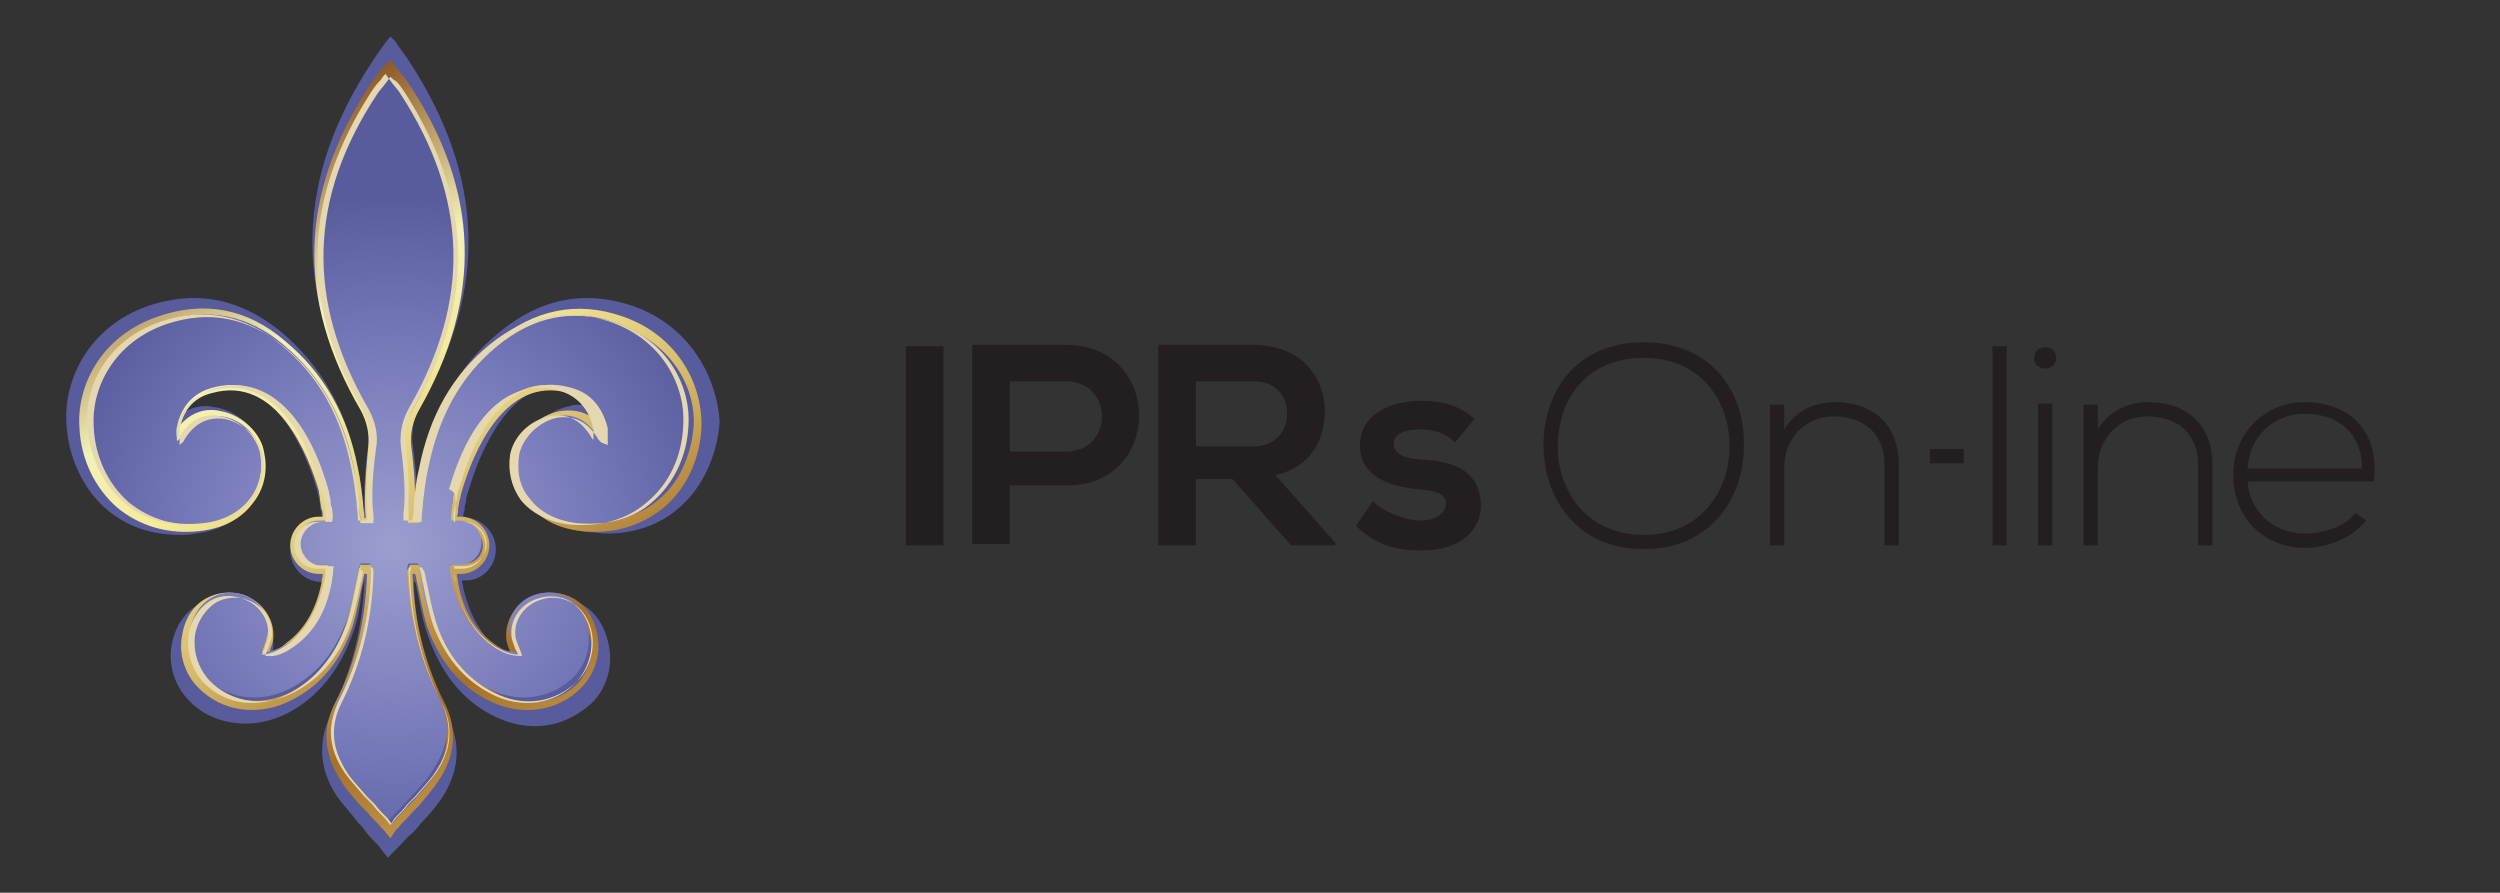 <?xml version="1.0" encoding="utf-8"?>
<!-- Generator: Adobe Illustrator 21.0.0, SVG Export Plug-In . SVG Version: 6.00 Build 0)  -->
<svg version="1.1" id="Layer_1" xmlns="http://www.w3.org/2000/svg" xmlns:xlink="http://www.w3.org/1999/xlink" x="0px" y="0px"
	 viewBox="0 0 192.1 68.6" style="enable-background:new 0 0 192.1 68.6;" xml:space="preserve">
<rect x="0" y="0" width="192.1" height="68.6" fill="#333333" stroke="none"/>
<style type="text/css">
	.st0{fill:#231F20;}
	.st1{fill:#585C9C;}
	.st2{fill:url(#SVGID_1_);}
	.st3{fill:url(#SVGID_2_);}
	.st4{fill:#E5D8B0;}
</style>
<path class="st0" d="M109.1,35.3c-1.4-0.1-2-0.5-2-1.2c0-0.7,0.7-1.1,2-1.1c1,0,1.9,0.2,2.7,1l1.5-1.8c-1.2-1.1-2.5-1.4-4.2-1.4
	c-2,0-4.6,0.9-4.6,3.4c0,2.5,2.4,3.2,4.5,3.4c1.5,0.1,2.1,0.4,2.1,1.1c0,0.8-0.9,1.3-1.9,1.3c-1.2,0-3-0.7-3.7-1.5l-1.3,1.9
	c1.6,1.6,3.3,1.9,5,1.9c3.1,0,4.6-1.6,4.6-3.5C113.7,35.8,111.1,35.4,109.1,35.3z M101.8,31.6c0-2.7-1.9-5.1-5.5-5.1
	c-2.4,0-4.9,0-7.3,0v15.4h2.9v-5.1h2.8l4.5,5.1h3.4v-0.2l-4.6-5.2C100.8,35.9,101.8,33.7,101.8,31.6z M91.9,34.2v-4.9h4.4
	c1.8,0,2.6,1.2,2.6,2.5c0,1.2-0.8,2.5-2.6,2.5H91.9z M69.6,41.9h2.9V26.6h-2.9V41.9z M81.9,26.5c-2.4,0-4.8,0-7.2,0v15.3h2.9v-4.5
	h4.3C89.4,37.4,89.4,26.5,81.9,26.5z M81.9,34.7h-4.3v-5.4h4.3C85.6,29.3,85.6,34.7,81.9,34.7z M153.1,41.9h1.1V26.6h-1.1V41.9z
	 M165.1,30.9c-1.5,0-3,0.6-3.9,2.1v-1.9h-1.1v10.8h1.1v-6c0-2.2,1.6-3.9,3.8-3.9c2.3,0,3.9,1.3,3.9,3.7v6.2h1.1v-6.2
	C170,32.6,168,30.9,165.1,30.9z M177.1,30.9c-3,0-5.5,2.3-5.5,5.6c0,3.4,2.5,5.6,5.5,5.6c1.7,0,3.6-0.7,4.7-2.1l-0.8-0.6
	c-0.8,1.1-2.5,1.6-3.9,1.6c-2.2,0-4.2-1.5-4.4-4h9.7C182.9,32.8,180.2,30.9,177.1,30.9z M172.7,36c0.2-2.7,2.2-4.2,4.4-4.2
	c2.6,0,4.4,1.5,4.4,4.2H172.7z M126.3,26.3c-5.2,0-7.7,3.8-7.7,7.9c0,4.1,2.6,8,7.7,8c5.1,0,7.7-3.9,7.7-7.9
	C134.1,30.1,131.5,26.3,126.3,26.3z M126.3,41.1c-4.4,0-6.6-3.4-6.6-6.8c0-3.6,2.2-6.8,6.6-6.8c4.4,0,6.6,3.3,6.6,6.8
	C132.9,37.7,130.7,41.1,126.3,41.1z M156.3,27.5c0,1.1,1.7,1.1,1.7,0C158,26.4,156.3,26.4,156.3,27.5z M141,30.9
	c-1.5,0-3,0.6-3.9,2.1v-1.9h-1.1v10.8h1.1v-6c0-2.2,1.6-3.9,3.8-3.9c2.3,0,3.9,1.3,3.9,3.7v6.2h1.1v-6.2
	C145.9,32.6,143.9,30.9,141,30.9z M148.3,35.6h2.6v-1.1h-2.6V35.6z M156.6,41.9h1.1V31h-1.1V41.9z"/>
<g>
	<path class="st1" d="M48.6,23.5c-1.2-0.4-2.4-0.6-3.5-0.6c-2.4,0-4.6,0.9-6.7,2.6c-3.1,2.5-5,5.9-5.9,10.4
		c-0.2,0.9-0.3,1.9-0.4,2.8c0,0.3-0.1,0.5-0.1,0.8c0.1-0.9,0.1-2.5-0.3-5.4c-0.1-1,0.1-2,0.6-2.9c5.2-9,4.9-17.6-0.8-26.4
		c-0.3-0.5-1.1-1.5-1.1-1.6L30,2.8l-0.4,0.5c0,0-0.8,1.1-1.1,1.6c-5.7,8.7-6,17.4-0.8,26.4c0.5,0.9,0.7,1.9,0.6,2.9
		C27.9,37,28,38.6,28,39.5c0-0.3-0.1-0.5-0.1-0.8c-0.1-0.9-0.2-1.9-0.4-2.8c-0.9-4.4-2.8-7.8-5.9-10.4c-2.1-1.7-4.3-2.6-6.7-2.6
		c-1.1,0-2.3,0.2-3.5,0.6c-4.6,1.6-6.5,5.7-6.3,9c0.2,4.1,3,8.6,8.7,8.6c0.4,0,0.8,0,1.2-0.1c1.8-0.2,3.3-1,4.2-2.2
		c0.9-1.1,1.2-2.6,0.9-4.1c-0.3-1.7-1.8-3.1-3.5-3.4c-0.2,0-0.5-0.1-0.7-0.1c-0.9,0-1.7,0.3-2.4,1c0.4-1.2,1.2-2,2.4-2.3
		c0.5-0.1,1-0.2,1.5-0.2c4.2,0,6.3,5.6,7,8.1c0.1,0.3,0.1,0.6,0.2,0.9c0,0.2,0,0.5,0.1,0.6c0,0.2,0,0.4,0.1,0.6h-0.2
		c-1.3,0-2.3,1.1-2.3,2.4c0,1.3,1.1,2.4,2.3,2.4h0.3c0,0.2-0.1,0.4-0.1,0.6c-0.4,2.2-1.3,3.8-2.8,4.8c-0.5,0.3-0.9,0.6-1.3,0.7
		c0.1-0.3,0.2-0.7,0.3-1c0.1-1.5-0.9-3-2.4-3.5C17.9,46,17.4,46,17,46c-1.9,0-3.4,1.4-3.8,3.5c-0.3,1.5,0.2,3.2,1.3,4.3
		c1.1,1.2,2.7,1.8,4.4,1.8c1.1,0,2.2-0.3,3.2-0.8c2.3-1.2,4-3.3,5-6.1c0.4-1.1,0.6-2.2,0.7-3.3c0.1-0.3,0.1-0.6,0.2-0.9H28
		c-0.1,3.7-1,7.1-2.5,10.2c-1.1,2.2-1,4.4,0.4,6.5c0.5,0.7,1.1,1.3,1.6,2c0.2,0.2,0.4,0.4,0.6,0.7c0.3,0.4,0.7,0.8,1,1.1l0.3,0.4
		l0.4,0.5l0.4-0.4l0.4-0.4c0.4-0.4,0.7-0.8,1.1-1.1c0.2-0.2,0.4-0.4,0.6-0.7c0.6-0.6,1.1-1.2,1.6-1.9c1.4-2.1,1.6-4.3,0.4-6.5
		c-1.5-3.1-2.4-6.5-2.5-10.2h0.1c0.1,0.3,0.1,0.6,0.2,0.9c0.2,1.1,0.4,2.2,0.8,3.3c1,2.8,2.6,4.9,5,6.1c1,0.5,2.1,0.8,3.2,0.8
		c1.7,0,3.2-0.7,4.4-1.8c1.1-1.1,1.6-2.8,1.3-4.3C46.4,47.4,44.9,46,43,46c-0.4,0-0.8,0.1-1.2,0.2c-1.5,0.5-2.5,2-2.4,3.5
		c0,0.4,0.1,0.7,0.3,1c-0.4-0.1-0.8-0.3-1.3-0.7c-1.4-1.1-2.3-2.7-2.8-4.8c0-0.2-0.1-0.4-0.1-0.6h0.3c1.3,0,2.3-1.1,2.3-2.4
		c0-1.3-1.1-2.4-2.3-2.4h-0.2c0-0.2,0-0.4,0.1-0.6c0-0.2,0-0.4,0.1-0.6c0-0.3,0.1-0.6,0.2-0.9c0.7-2.4,2.8-8.1,7-8.1
		c0.5,0,1,0.1,1.5,0.2c1.2,0.3,2,1.1,2.4,2.3c-0.7-0.7-1.5-1-2.4-1c-0.2,0-0.5,0-0.7,0.1c-1.7,0.3-3.2,1.8-3.5,3.4
		c-0.3,1.5,0,3,0.9,4.1c0.9,1.3,2.4,2.1,4.2,2.2c0.4,0,0.8,0.1,1.2,0.1c5.6,0,8.4-4.4,8.7-8.6C55.1,29.2,53.2,25.1,48.6,23.5z"/>
	<linearGradient id="SVGID_1_" gradientUnits="userSpaceOnUse" x1="-2.711" y1="-19.238" x2="57.693" y2="79.403">
		<stop  offset="0.172" style="stop-color:#DBA73C"/>
		<stop  offset="0.323" style="stop-color:#8E5824"/>
		<stop  offset="0.443" style="stop-color:#F2F2B8"/>
		<stop  offset="0.506" style="stop-color:#F5EB98"/>
		<stop  offset="0.609" style="stop-color:#D4B667"/>
		<stop  offset="0.702" style="stop-color:#A67029"/>
		<stop  offset="0.812" style="stop-color:#CFAA5B"/>
		<stop  offset="1" style="stop-color:#DFC67D"/>
	</linearGradient>
	<path class="st2" d="M30,64.4l-0.5-0.6l-0.2-0.2c-0.3-0.4-0.7-0.7-1-1.1c-0.2-0.2-0.4-0.4-0.6-0.6c-0.5-0.6-1.1-1.2-1.5-1.9
		c-1.3-2-1.5-4-0.4-6.1c1.5-2.9,2.3-6.2,2.4-9.8H28c-0.1,0.3-0.1,0.6-0.2,0.9c-0.2,1-0.4,2.1-0.7,3.1c-0.9,2.7-2.5,4.6-4.7,5.7
		c-2.5,1.3-5.4,0.9-7.2-1c-1-1-1.5-2.6-1.2-4c0.2-1.3,0.9-2.3,1.8-2.8c0.9-0.5,1.9-0.6,2.9-0.3c1.4,0.5,2.4,1.8,2.3,3.3
		c0,0.4-0.2,0.7-0.3,1.1c0.4-0.1,0.9-0.3,1.3-0.7c1.4-1,2.3-2.6,2.7-4.6c0-0.2,0.1-0.4,0.1-0.7h-0.3c-1.2,0-2.2-1-2.2-2.2
		c0-1.2,1-2.2,2.2-2.2h0.3c0-0.2,0-0.4-0.1-0.6l-0.1-0.6c0-0.3-0.1-0.6-0.1-0.8c-0.8-2.7-3.2-8.9-8.2-7.5c-1.3,0.3-2.1,1.2-2.4,2.4
		c0.8-0.9,1.9-1.3,3.1-1c1.6,0.3,3.1,1.7,3.3,3.2c0.3,1.4,0,2.8-0.9,3.9c-0.9,1.2-2.3,1.9-4,2.1c-2.5,0.3-4.7-0.4-6.4-1.8
		c-1.7-1.5-2.8-3.7-2.9-6.2c-0.2-3.1,1.6-7,6.1-8.5c3.5-1.2,6.8-0.6,9.7,1.9c2.9,2.4,4.8,5.6,5.6,9.8c0.2,0.9,0.3,1.8,0.4,2.7
		c0,0.4,0.1,0.7,0.1,1.1h0.1c0,0,0-0.1,0-0.1c-0.1-0.8-0.1-2.3,0.2-5.4c0.1-0.9-0.1-1.9-0.6-2.8c-5-8.6-4.7-16.7,0.8-25.1
		c0.2-0.3,0.5-0.6,0.7-1L30,4.6l0.7,0.9c0.2,0.3,0.5,0.6,0.7,0.9c5.5,8.3,5.7,16.5,0.8,25.1c-0.5,0.9-0.7,1.8-0.6,2.8
		c0.4,3,0.3,4.6,0.2,5.4c0,0,0,0.1,0,0.1H32c0-0.4,0.1-0.7,0.1-1.1c0.1-0.9,0.2-1.8,0.4-2.7c0.8-4.2,2.7-7.4,5.6-9.8
		c3-2.4,6.2-3.1,9.7-1.9l0,0c4.4,1.5,6.2,5.4,6.1,8.5c-0.1,2.5-1.2,4.8-2.9,6.2c-1.7,1.4-3.9,2.1-6.4,1.8c-1.7-0.2-3.1-0.9-4-2.1
		c-0.8-1.1-1.1-2.5-0.9-3.9c0.3-1.6,1.7-2.9,3.3-3.2c1.2-0.2,2.3,0.1,3.1,1c-0.3-1.3-1.1-2.1-2.4-2.4c-5-1.4-7.4,4.8-8.2,7.5
		c-0.1,0.3-0.1,0.5-0.2,0.8l-0.1,0.6c0,0.2,0,0.4-0.1,0.6h0.3c1.2,0,2.2,1,2.2,2.2c0,1.2-1,2.2-2.2,2.2h-0.3c0,0.2,0.1,0.4,0.1,0.7
		c0.4,2.1,1.3,3.6,2.7,4.6c0.5,0.4,0.9,0.6,1.3,0.7c-0.1-0.3-0.3-0.7-0.3-1.1c-0.1-1.4,0.8-2.8,2.3-3.3c1-0.3,2-0.2,2.9,0.3
		c1,0.6,1.6,1.6,1.8,2.8c0.3,1.4-0.2,3-1.2,4c-1.8,1.9-4.7,2.3-7.2,1c-2.2-1.1-3.8-3.1-4.7-5.7c-0.3-1-0.5-2.1-0.7-3.1
		c-0.1-0.3-0.1-0.6-0.2-0.9h-0.2c0.1,3.5,0.9,6.8,2.4,9.8c1.1,2.1,0.9,4.1-0.4,6.1c-0.5,0.7-1,1.3-1.5,1.9c-0.2,0.2-0.4,0.4-0.6,0.6
		c-0.3,0.4-0.7,0.7-1,1.1l-0.2,0.2L30,64.4z M27.5,43.4h1.2l0.1,0.2c0.1,0.1,0.2,0.3,0.2,0.6c-0.1,3.7-0.9,7.1-2.5,10.2
		c-0.9,1.8-0.8,3.6,0.4,5.3c0.4,0.6,1,1.2,1.5,1.8c0.2,0.2,0.4,0.4,0.6,0.6c0.3,0.4,0.7,0.7,1,1.1l0.1,0.1l0.1-0.1
		c0.3-0.4,0.7-0.7,1-1.1c0.2-0.2,0.4-0.4,0.6-0.6c0.5-0.6,1-1.1,1.5-1.8c1.2-1.7,1.3-3.5,0.4-5.3c-1.6-3.1-2.4-6.5-2.5-10.2
		c0-0.2,0.1-0.4,0.2-0.6l0.1-0.2h1.2l0.1,0.2c0.1,0.1,0.2,0.3,0.2,0.5c0.1,0.3,0.1,0.6,0.2,0.9c0.2,1,0.4,2,0.7,3
		c0.8,2.5,2.3,4.2,4.3,5.3c2.2,1.1,4.6,0.8,6.2-0.8c0.8-0.9,1.2-2.1,1-3.3c-0.2-1-0.7-1.8-1.4-2.2c-0.7-0.4-1.4-0.5-2.2-0.2
		C40.5,47,39.8,48,39.9,49c0,0.3,0.2,0.6,0.3,1c0.1,0.2,0.1,0.3,0.2,0.5l0.2,0.5l-0.5,0c-0.8,0-1.6-0.2-2.5-0.9
		c-1.6-1.2-2.5-2.8-3-5.1c-0.1-0.3-0.1-0.6-0.1-0.9l0-0.2c0-0.2,0-0.4,0.2-0.5l0.1-0.1h0.9c0.8,0,1.4-0.6,1.4-1.4
		c0-0.7-0.6-1.4-1.4-1.4h-0.9l-0.1-0.3c-0.1-0.3-0.1-0.6,0-1.2l0.1-0.6c0-0.4,0.1-0.7,0.2-1c1.8-6.3,5.1-9.2,9.2-8.1
		c1.7,0.5,2.7,1.6,3.1,3.4c0.1,0.3,0,0.5,0,0.8c0,0.1,0,0.2,0,0.4v1l-0.8-0.7c-0.1-0.1-0.1-0.1-0.2-0.2c-0.7-1.2-1.7-1.7-2.9-1.5
		c-1.3,0.2-2.4,1.3-2.7,2.5c-0.2,1.2,0,2.3,0.7,3.2c0.8,1,2,1.6,3.4,1.8c2.3,0.2,4.3-0.3,5.8-1.6c1.6-1.3,2.5-3.4,2.7-5.6
		c0.2-2.8-1.5-6.3-5.5-7.7l0,0c-3.2-1.1-6.2-0.5-8.9,1.7c-2.8,2.3-4.5,5.4-5.3,9.4c-0.2,0.9-0.3,1.8-0.4,2.6c0,0.4-0.1,0.8-0.1,1.2
		l-0.1,0.6h-1.7l0-0.4c0-0.1,0-0.3,0-0.6c0.1-0.8,0.1-2.3-0.2-5.2c-0.1-1.1,0.1-2.3,0.7-3.3C36.3,22.9,36,15,30.7,7
		c-0.2-0.3-0.4-0.6-0.7-0.9L30,6L30,6.1c-0.2,0.3-0.5,0.6-0.7,0.9c-5.3,8-5.5,15.9-0.7,24.2c0.6,1,0.8,2.2,0.7,3.3
		c-0.4,3-0.3,4.4-0.2,5.2c0,0.3,0,0.5,0,0.6l0,0.4h-1.7L27.3,40c-0.1-0.4-0.1-0.8-0.1-1.2c-0.1-0.9-0.2-1.8-0.4-2.6
		c-0.8-4-2.5-7.1-5.3-9.4c-2.7-2.2-5.7-2.8-8.9-1.7c-4,1.4-5.7,4.8-5.5,7.7c0.1,2.3,1.1,4.3,2.7,5.6c1.5,1.3,3.5,1.8,5.8,1.6
		c1.5-0.2,2.7-0.8,3.4-1.8c0.7-0.9,0.9-2,0.7-3.2c-0.2-1.2-1.4-2.3-2.7-2.5c-1.2-0.2-2.2,0.3-2.9,1.5c0,0.1-0.1,0.1-0.2,0.2L13,34.9
		v-1c0-0.1,0-0.3,0-0.4c0-0.3,0-0.5,0-0.8c0.4-1.7,1.4-2.9,3.1-3.4c4-1.1,7.4,1.8,9.2,8.1c0.1,0.3,0.1,0.6,0.2,1l0.1,0.6
		c0.1,0.6,0.1,1,0,1.3l-0.1,0.3h-0.9c-0.8,0-1.4,0.6-1.4,1.4c0,0.8,0.6,1.4,1.4,1.4l0.8,0l0.2,0.1c0.1,0.1,0.2,0.3,0.2,0.5l0,0.2
		c0,0.3-0.1,0.6-0.1,0.9c-0.4,2.3-1.4,4-3,5.1c-0.9,0.6-1.7,0.9-2.5,0.9l-0.5,0l0.2-0.5c0.1-0.2,0.1-0.4,0.2-0.5
		c0.1-0.3,0.3-0.7,0.3-1c0.1-1-0.6-2-1.7-2.4c-0.8-0.3-1.5-0.2-2.2,0.2c-0.7,0.4-1.3,1.2-1.4,2.2c-0.2,1.2,0.2,2.4,1,3.3
		c1.6,1.6,4,1.9,6.2,0.8c2-1,3.5-2.8,4.3-5.3c0.3-1,0.5-2,0.7-3c0.1-0.3,0.1-0.6,0.2-0.9c0-0.2,0.1-0.4,0.2-0.5L27.5,43.4z
		 M35.2,43.8L35.2,43.8C35.2,43.8,35.2,43.8,35.2,43.8z M30.4,5.1L30.4,5.1L30.4,5.1z"/>
	<g>
		
			<radialGradient id="SVGID_2_" cx="-220.167" cy="-303.964" r="80.482" gradientTransform="matrix(0.471 0 0 0.471 133.91 185.175)" gradientUnits="userSpaceOnUse">
			<stop  offset="0" style="stop-color:#9B9ECE"/>
			<stop  offset="0.423" style="stop-color:#7578B8"/>
			<stop  offset="0.715" style="stop-color:#585C9C"/>
		</radialGradient>
		<path class="st3" d="M47.3,24.8c-3.4-1.2-6.4-0.5-9.2,1.8c-3,2.5-4.6,5.7-5.4,9.5c-0.2,1.3-0.4,2.5-0.5,3.8c0,0.1,0,0.2,0,0.3
			h-0.9c0-0.5,0.3-1.9-0.2-5.7c-0.1-1,0.1-2.1,0.6-3c5.1-8.9,4.1-16.8-0.7-24.2c-0.3-0.5-0.7-0.9-1-1.4c0,0-0.1-0.1-0.1-0.1
			S30,5.8,29.9,5.8c-0.3,0.5-0.7,0.9-1,1.4c-4.9,7.4-5.9,15.4-0.7,24.2c0.5,0.9,0.8,1.9,0.6,3c-0.5,3.9-0.2,5.2-0.2,5.7h-0.9
			c0-0.1,0-0.2,0-0.3c-0.2-1.3-0.3-2.5-0.5-3.8c-0.7-3.7-2.4-7-5.4-9.5c-2.7-2.3-5.8-2.9-9.2-1.8c-3.9,1.3-5.8,4.9-5.7,8
			c0.2,4.3,3.4,8.1,8.7,7.5c3-0.3,4.9-2.6,4.4-5.4c-0.2-1.4-1.5-2.6-2.9-2.8c-1.4-0.2-2.5,0.3-3.3,1.7c0,0-0.1,0.1-0.2,0.2
			c0-0.4-0.1-0.7,0-1.1c0.3-1.5,1.2-2.6,2.7-3c4.2-1.2,7.1,2.7,8.5,7.7c0.1,0.3,0.1,0.6,0.2,0.9c0.1,0.9,0.2,1.4,0.1,1.6h-0.6
			c-1,0-1.7,0.8-1.7,1.7c0,1,0.8,1.7,1.7,1.7h0.6c0,0,0,0,0,0c0,0,0,0,0,0h0.1c0,0,0,0.1,0,0.1c0,0.3-0.1,0.7-0.1,1
			c-0.4,1.9-1.2,3.6-2.8,4.8c-0.7,0.5-1.4,0.8-2.2,0.8c0.2-0.5,0.4-1,0.5-1.6c0.1-1.2-0.7-2.4-1.9-2.8c-1.8-0.6-3.7,0.5-4.1,2.7
			c-0.2,1.3,0.2,2.7,1.1,3.6c1.7,1.7,4.3,2.1,6.6,0.9c2.3-1.2,3.6-3.1,4.4-5.4c0.4-1.3,0.6-2.6,0.9-3.9c0-0.1,0.1-0.2,0.1-0.3h0.7
			c0.1,0.1,0.1,0.2,0.1,0.4c-0.1,3.5-0.8,6.8-2.4,9.8c-1,2-0.8,3.8,0.4,5.6c0.6,0.9,1.3,1.6,2,2.4c0.4,0.5,0.9,0.9,1.3,1.4l0.1,0.1
			l0.1-0.1c0.4-0.5,0.9-0.9,1.3-1.4c0.7-0.8,1.5-1.5,2-2.4c1.2-1.8,1.4-3.6,0.4-5.6c-1.6-3.1-2.3-6.4-2.4-9.8c0-0.1,0-0.2,0.1-0.4
			h0.7c0.1,0.1,0.1,0.2,0.1,0.3c0.2,1.3,0.4,2.7,0.9,3.9c0.8,2.3,2.2,4.3,4.4,5.4c2.3,1.2,4.9,0.8,6.6-0.9c0.9-0.9,1.3-2.3,1.1-3.6
			c-0.4-2.3-2.3-3.3-4.1-2.7c-1.2,0.4-2.1,1.5-1.9,2.8c0,0.5,0.3,1,0.5,1.6c-0.8,0-1.5-0.3-2.2-0.8c-1.6-1.2-2.4-2.9-2.8-4.8
			c-0.1-0.3-0.1-0.7-0.1-1c0,0,0-0.1,0-0.1h0.1c0,0,0,0,0,0c0,0,0,0,0,0h0.6c1,0,1.7-0.8,1.7-1.7c0-1-0.8-1.7-1.7-1.7h-0.6
			c-0.1-0.3,0-0.7,0.1-1.6c0-0.3,0.1-0.6,0.2-0.9c1.4-5,4.3-8.9,8.5-7.7c1.5,0.4,2.4,1.5,2.7,3c0.1,0.3,0,0.6,0,1.1
			c-0.1-0.1-0.2-0.1-0.2-0.2c-0.8-1.4-1.9-2-3.3-1.7c-1.4,0.3-2.7,1.5-2.9,2.8c-0.5,2.8,1.4,5.1,4.4,5.4c5.3,0.6,8.5-3.2,8.7-7.5
			C53.2,29.7,51.3,26.2,47.3,24.8z"/>
		<path class="st4" d="M30,63.4l-0.4-0.5c-0.3-0.3-0.7-0.7-1-1.1c-0.2-0.2-0.4-0.4-0.6-0.6c-0.5-0.6-1-1.1-1.5-1.8
			c-1.3-1.9-1.4-3.7-0.4-5.7c1.5-3,2.3-6.3,2.4-9.8c0-0.1,0-0.2-0.1-0.3h-0.7c-0.1,0.1-0.1,0.2-0.1,0.3c-0.1,0.3-0.1,0.6-0.2,0.9
			c-0.2,1-0.4,2-0.7,3c-0.9,2.5-2.4,4.4-4.5,5.5c-2.3,1.2-4.9,0.9-6.6-0.9c-0.9-1-1.3-2.4-1.1-3.7c0.2-1.1,0.8-2,1.6-2.5
			c0.8-0.5,1.7-0.5,2.5-0.2c1.3,0.4,2.1,1.6,2,2.8c0,0.4-0.2,0.7-0.3,1.1c-0.1,0.1-0.1,0.3-0.2,0.4c0,0,0,0,0,0c0.6,0,1.3-0.3,2-0.8
			c1.4-1.1,2.3-2.6,2.8-4.8c0.1-0.3,0.1-0.5,0.1-0.8l0-0.2c0,0,0,0,0,0l0,0l0,0l0,0c0,0,0,0,0,0h-0.6c-1,0-1.8-0.8-1.8-1.8
			c0-1,0.8-1.8,1.8-1.8h0.6c0-0.2,0-0.5,0-1c0-0.2,0-0.4-0.1-0.6c0-0.3-0.1-0.6-0.2-0.9c-2.4-8.3-6.7-8.1-8.4-7.6
			c-1.4,0.4-2.4,1.4-2.7,3c0,0.2,0,0.4,0,0.6c0,0.1,0,0.2,0,0.2c0,0,0,0,0,0c0,0,0.1-0.1,0.1-0.1c0.8-1.4,1.9-2,3.3-1.7
			c1.5,0.3,2.7,1.5,3,2.9c0.2,1.3,0,2.6-0.8,3.5c-0.8,1.1-2.1,1.8-3.7,1.9c-2.4,0.2-4.4-0.3-6-1.7c-1.6-1.4-2.6-3.5-2.8-5.9
			c-0.2-3,1.5-6.6,5.7-8c3.3-1.1,6.4-0.5,9.2,1.8c2.8,2.3,4.6,5.4,5.4,9.5c0.2,0.9,0.3,1.8,0.4,2.6c0,0.4,0.1,0.8,0.1,1.2
			c0,0.1,0,0.1,0,0.2l0,0h0.7c0-0.1,0-0.3,0-0.5c0-0.8-0.1-2.3,0.2-5.2c0.1-1-0.1-2-0.6-2.9c-4.8-8.3-4.5-16.2,0.7-24.3
			c0.2-0.3,0.4-0.6,0.7-0.9c0.1-0.1,0.2-0.3,0.3-0.4l0,0c0,0,0.1-0.1,0.1-0.1s0.1,0,0.1,0.1h0l0,0c0.1,0.1,0.2,0.3,0.3,0.4
			c0.2,0.3,0.5,0.6,0.7,0.9c5.3,8.1,5.5,16,0.7,24.3c-0.5,0.9-0.7,1.9-0.6,2.9c0.4,3,0.3,4.4,0.2,5.2c0,0.2,0,0.3,0,0.5h0.7l0,0
			c0-0.1,0-0.1,0-0.2c0.1-0.4,0.1-0.8,0.1-1.2c0.1-0.9,0.2-1.8,0.4-2.6c0.8-4.1,2.6-7.2,5.4-9.5c2.8-2.3,5.9-2.9,9.2-1.8l0,0
			c4.2,1.4,5.9,5.1,5.7,8c-0.1,2.4-1.1,4.5-2.8,5.9c-1.6,1.4-3.7,1.9-6,1.7c-1.6-0.2-2.9-0.9-3.7-1.9c-0.7-1-1-2.2-0.8-3.5
			c0.3-1.4,1.5-2.6,3-2.9c1.4-0.3,2.5,0.3,3.3,1.7c0,0,0,0,0.1,0.1c0,0,0,0,0,0c0-0.1,0-0.2,0-0.2c0-0.2,0-0.5,0-0.6
			c-0.3-1.5-1.2-2.6-2.7-3c-1.7-0.5-6-0.7-8.4,7.6C35,37.8,35,38.1,35,38.5c0,0.2,0,0.4-0.1,0.6c-0.1,0.5-0.1,0.8,0,1h0.6
			c1,0,1.8,0.8,1.8,1.8c0,1-0.8,1.8-1.8,1.8l-0.6,0l0,0l0,0c0,0,0,0,0,0h0c0,0,0,0,0,0l0,0.2c0,0.3,0.1,0.5,0.1,0.8
			c0.4,2.1,1.3,3.7,2.8,4.8c0.7,0.5,1.4,0.8,2,0.8c0,0,0,0,0,0c0-0.1-0.1-0.3-0.2-0.4c-0.1-0.4-0.3-0.7-0.3-1.1
			c-0.1-1.2,0.7-2.4,2-2.8c0.9-0.3,1.8-0.2,2.5,0.2c0.8,0.5,1.4,1.4,1.6,2.5c0.2,1.3-0.2,2.7-1.1,3.7c-1.7,1.8-4.3,2.1-6.6,0.9
			c-2.1-1.1-3.6-2.9-4.5-5.5c-0.3-1-0.5-2-0.7-3c-0.1-0.3-0.1-0.6-0.2-0.9c0-0.1-0.1-0.2-0.1-0.3h-0.7c-0.1,0.1-0.1,0.2-0.1,0.3
			c0.1,3.6,0.9,6.9,2.4,9.8c1,2,0.9,3.8-0.4,5.7c-0.4,0.6-1,1.2-1.5,1.8c-0.2,0.2-0.4,0.4-0.6,0.6c-0.3,0.4-0.6,0.7-1,1.1L30,63.4z
			 M27.8,43.6h0.8l0,0c0.1,0.1,0.1,0.3,0.1,0.4c-0.1,3.6-0.9,6.9-2.4,9.9c-1,1.9-0.8,3.7,0.4,5.5c0.4,0.6,1,1.2,1.5,1.8
			c0.2,0.2,0.4,0.4,0.6,0.6c0.3,0.4,0.6,0.7,1,1.1l0.3,0.4l0.3-0.4c0.3-0.3,0.7-0.7,1-1.1c0.2-0.2,0.4-0.4,0.6-0.6
			c0.5-0.6,1-1.1,1.5-1.8c1.2-1.8,1.4-3.6,0.4-5.5c-1.5-3-2.3-6.3-2.4-9.9c0-0.1,0.1-0.3,0.1-0.4l0,0h0.8l0,0
			c0.1,0.1,0.1,0.2,0.2,0.3c0.1,0.3,0.1,0.6,0.2,0.9c0.2,1,0.4,2,0.7,3c0.8,2.5,2.3,4.3,4.4,5.4c2.3,1.2,4.8,0.8,6.5-0.9
			c0.9-0.9,1.3-2.3,1.1-3.6c-0.2-1.1-0.8-2-1.6-2.4c-0.7-0.4-1.6-0.5-2.4-0.2c-1.2,0.4-2,1.5-1.9,2.7c0,0.3,0.2,0.7,0.3,1
			c0.1,0.2,0.1,0.3,0.2,0.5l0,0.1l-0.1,0c-0.7,0-1.4-0.2-2.2-0.8c-1.5-1.1-2.4-2.7-2.8-4.9c-0.1-0.3-0.1-0.6-0.1-0.8l0-0.2
			c0-0.1,0-0.1,0-0.2l0,0h0.8c0.9,0,1.7-0.8,1.7-1.7c0-0.9-0.8-1.7-1.7-1.7h-0.7l0,0c-0.1-0.2,0-0.5,0-1.1c0-0.2,0-0.4,0.1-0.6
			c0-0.3,0.1-0.7,0.2-0.9c1.7-6,4.8-8.8,8.6-7.7c1.5,0.4,2.4,1.5,2.8,3.1c0,0.2,0,0.4,0,0.7c0,0.1,0,0.2,0,0.4v0.2L46.2,34
			c0,0-0.1-0.1-0.1-0.1c0,0-0.1-0.1-0.1-0.1c-0.8-1.4-1.9-1.9-3.2-1.7c-1.4,0.3-2.6,1.5-2.9,2.8c-0.2,1.3,0,2.5,0.8,3.4
			c0.8,1.1,2.1,1.7,3.6,1.9c2.3,0.2,4.4-0.3,5.9-1.7c1.6-1.4,2.6-3.5,2.7-5.8c0.2-2.9-1.5-6.5-5.6-7.9l0,0c-3.3-1.1-6.3-0.5-9.1,1.8
			c-2.8,2.3-4.5,5.4-5.3,9.4c-0.2,0.9-0.3,1.8-0.4,2.6c0,0.4-0.1,0.8-0.1,1.2c0,0.1,0,0.1,0,0.2l0,0.1h-1l0-0.1c0-0.1,0-0.3,0-0.5
			c0-0.8,0.1-2.3-0.2-5.2c-0.1-1,0.1-2.1,0.6-3c4.8-8.2,4.5-16.1-0.7-24.2c-0.2-0.3-0.4-0.6-0.7-0.9C30.3,6.2,30.1,6,30,5.9
			c0,0,0,0,0,0c0,0,0,0,0,0c-0.1,0.1-0.2,0.3-0.3,0.4c-0.2,0.3-0.5,0.6-0.7,0.9c-5.3,8-5.5,15.9-0.7,24.2c0.5,0.9,0.8,2,0.6,3
			c-0.4,3-0.3,4.4-0.2,5.2c0,0.2,0,0.4,0,0.5l0,0.1h-1l0-0.1c0-0.1,0-0.1,0-0.2c-0.1-0.4-0.1-0.8-0.1-1.2c-0.1-0.9-0.2-1.8-0.4-2.6
			c-0.8-4-2.5-7.1-5.3-9.4c-2.8-2.3-5.8-2.9-9.1-1.8c-4.1,1.4-5.8,5-5.6,7.9c0.1,2.3,1.1,4.4,2.7,5.8c1.6,1.3,3.6,1.9,5.9,1.7
			c1.5-0.2,2.8-0.8,3.6-1.9c0.7-1,1-2.2,0.8-3.4c-0.2-1.3-1.5-2.5-2.9-2.8c-1.3-0.2-2.4,0.3-3.2,1.7c0,0,0,0.1-0.1,0.1
			c0,0-0.1,0.1-0.1,0.1l-0.1,0.1v-0.2c0-0.1,0-0.3,0-0.4c0-0.3,0-0.5,0-0.7c0.3-1.6,1.3-2.6,2.8-3.1c3.7-1,6.9,1.8,8.6,7.7
			c0.1,0.3,0.1,0.6,0.2,0.9c0,0.2,0,0.4,0.1,0.6c0.1,0.6,0.1,0.9,0,1.1l0,0h-0.7c-0.9,0-1.7,0.8-1.7,1.7c0,0.9,0.8,1.7,1.7,1.7h0.8
			l0,0c0,0,0.1,0.1,0,0.2l0,0.2c0,0.3-0.1,0.6-0.1,0.8c-0.4,2.2-1.3,3.8-2.8,4.9c-0.8,0.6-1.5,0.9-2.2,0.8l-0.1,0l0-0.1
			c0.1-0.2,0.1-0.3,0.2-0.5c0.1-0.4,0.3-0.7,0.3-1c0.1-1.2-0.7-2.3-1.9-2.7c-0.8-0.3-1.7-0.2-2.4,0.2c-0.8,0.5-1.4,1.4-1.6,2.4
			c-0.2,1.3,0.2,2.6,1.1,3.6c1.7,1.7,4.2,2.1,6.5,0.9c2.1-1.1,3.6-2.9,4.4-5.4c0.3-1,0.5-2,0.7-3c0.1-0.3,0.1-0.6,0.2-0.9
			C27.6,43.8,27.7,43.7,27.8,43.6L27.8,43.6z"/>
	</g>
</g>
</svg>
